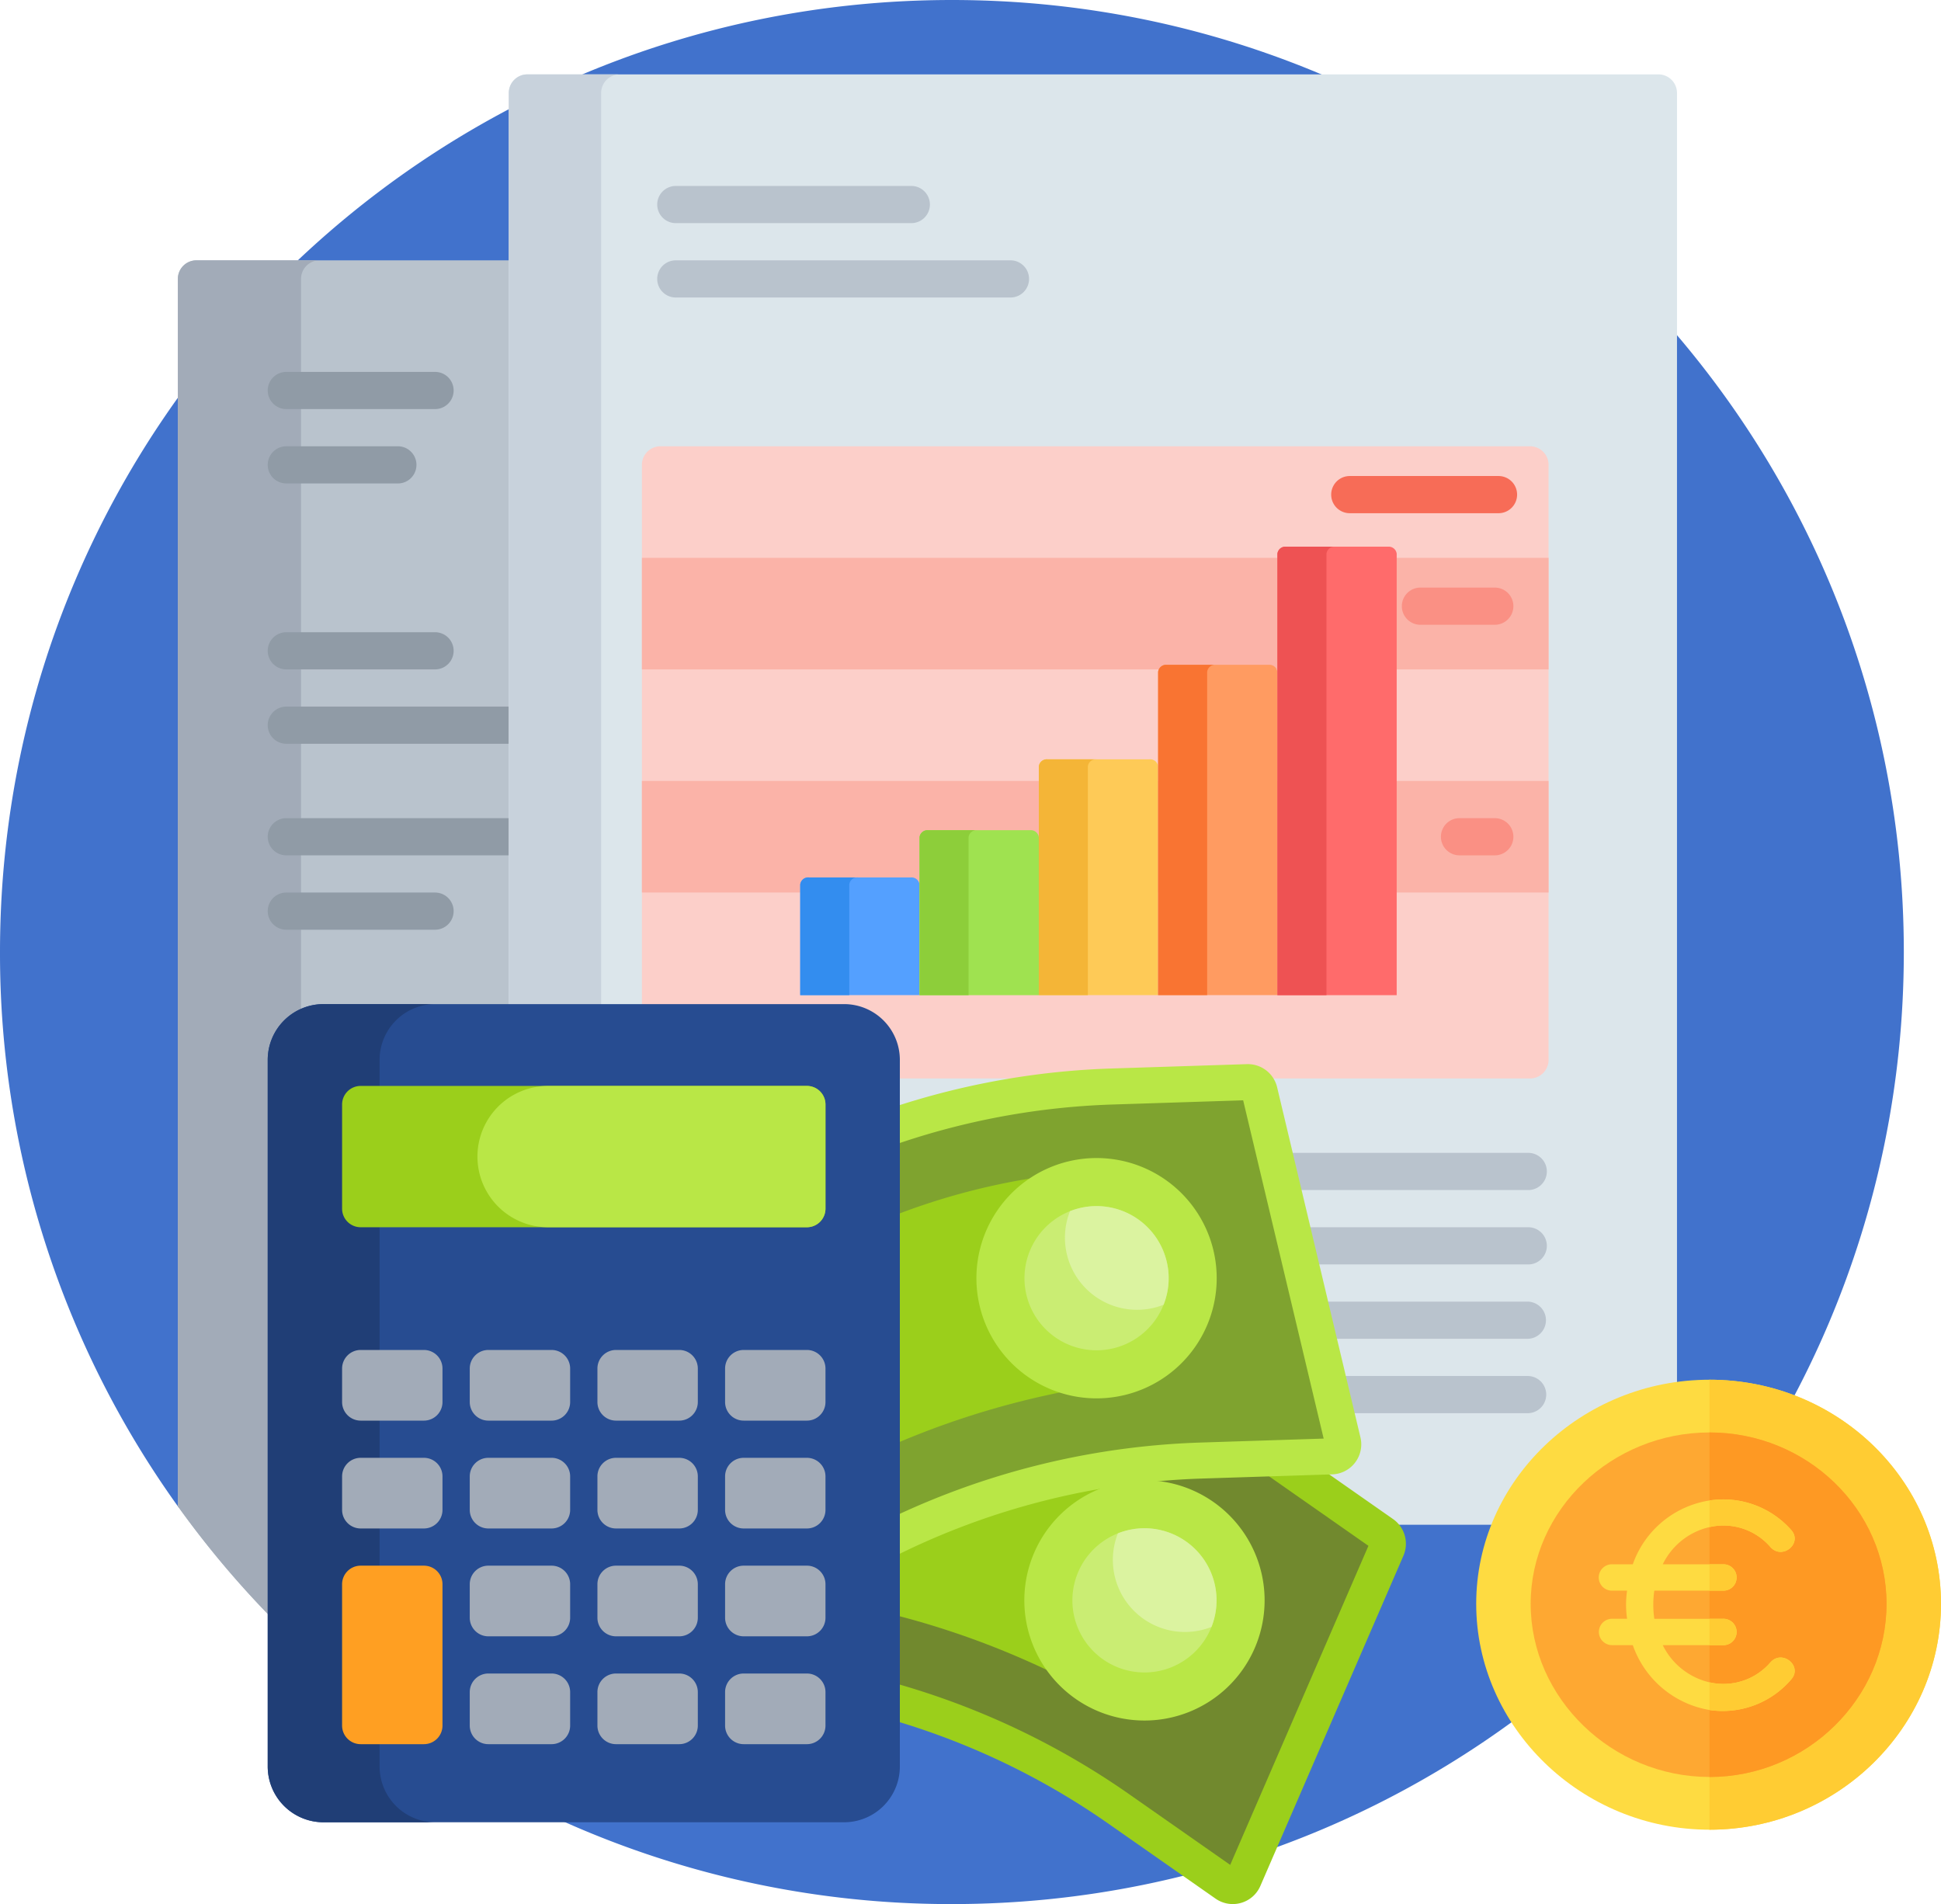 <svg xmlns="http://www.w3.org/2000/svg" width="522" height="512"><g data-name="Groupe 2"><path data-name="Tracé 41" d="M512 256c0 141.385-114.615 256-256 256a254.9 254.9 0 0 1-117.306-28.4C106 466.719 82.937 437.478 60.345 408.813c-2.4-3.043-10.25-.621-12.511-3.774A254.831 254.831 0 0 1 0 256C0 114.615 114.615 0 256 0s256 114.615 256 256Z" fill="#4172cc"/><path data-name="Tracé 42" d="M238.039 460H101.316a257.484 257.484 0 0 1-53.483-54.961V75a5 5 0 0 1 5-5H238.04a5 5 0 0 1 5 5v380a5 5 0 0 1-5 5Z" fill="#b9c3cd"/><path data-name="Tracé 43" d="M85.956 70a5 5 0 0 0-5 5v367.8a257.415 257.415 0 0 1-33.123-37.766V75a5 5 0 0 1 5-5Z" fill="#a2abb8"/><path data-name="Tracé 44" d="M72 105a5 5 0 0 1 5-5h40a5 5 0 0 1 0 10H77a5 5 0 0 1-5-5Zm5 75h40a5 5 0 0 0 0-10H77a5 5 0 0 0 0 10Zm40 60H77a5 5 0 0 0 0 10h40a5 5 0 0 0 0-10Zm-40-40h80a5 5 0 0 0 0-10H77a5 5 0 0 0 0 10Zm80 20H77a5 5 0 0 0 0 10h80a5 5 0 0 0 0-10Zm-80-90h30a5 5 0 0 0 0-10H77a5 5 0 0 0 0 10Z" fill="#909ba6"/><path data-name="Tracé 45" d="M451 25v380a5 5 0 0 1-5 5H141.833a5 5 0 0 1-5-5V25a5 5 0 0 1 5-5H446a5 5 0 0 1 5 5Z" fill="#dce6eb"/><path data-name="Tracé 46" d="M166.667 410h-24.833a5 5 0 0 1-5-5V25a5 5 0 0 1 5-5h24.833a5 5 0 0 0-5 5v380a5 5 0 0 0 5 5Z" fill="#c8d2dc"/><path data-name="Tracé 47" d="M342.5 375a5 5 0 0 1 5-5h63.333a5 5 0 0 1 0 10H347.5a5 5 0 0 1-5-5ZM277 360h133.76a5 5 0 0 0 0-10H277a5 5 0 0 0 0 10Zm.24-20H411a5 5 0 0 0 0-10H277.24a5 5 0 0 0 0 10Zm0-20H411a5 5 0 0 0 0-10H277.24a5 5 0 0 0 0 10ZM245.081 50h-63.333a5 5 0 0 0 0 10h63.333a5 5 0 0 0 0-10Zm26.666 20h-90a5 5 0 0 0 0 10h90a5 5 0 0 0 0-10Z" fill="#b9c3cd"/><path data-name="Tracé 48" d="M416.462 125v160a5 5 0 0 1-5 5H177.629a5 5 0 0 1-5-5V125a5 5 0 0 1 5-5h233.833a5 5 0 0 1 5 5Z" fill="#fccfc9"/><path data-name="Tracé 49" d="M416.462 150v30H172.629v-30Zm-243.833 90h243.833v-30H172.629Z" fill="#fbb3a8"/><path data-name="Tracé 50" d="M408 133a5 5 0 0 1-5 5h-40a5 5 0 0 1 0-10h40a5 5 0 0 1 5 5Z" fill="#f76c57"/><path data-name="Tracé 51" d="M402 168h-20a5 5 0 0 1 0-10h20a5 5 0 0 1 0 10Zm0 52h-9.489a5 5 0 0 0 0 10H402a5 5 0 0 0 0-10Z" fill="#fa9084"/><path data-name="Tracé 53" d="m372.988 416.385-38.488 88.82a3.231 3.231 0 0 1-4.817 1.363l-29.022-20.3a202.341 202.341 0 0 0-80.373-33.382 202.335 202.335 0 0 1-72.738-28.3l-34.245-21.712a3.232 3.232 0 0 1-1.235-4.013l38.506-88.869a3.231 3.231 0 0 1 4.7-1.444l33.385 21.167a202.342 202.342 0 0 0 72.738 28.3 202.339 202.339 0 0 1 80.373 33.382l30.1 21.059a3.229 3.229 0 0 1 1.114 3.931Z" fill="#71892e"/><path data-name="Tracé 54" d="m313.707 400.414-23.054 53.208q-7.9-4.193-16.131-7.757a225.521 225.521 0 0 0-49.878-15.084 178.88 178.88 0 0 1-64.608-25.133l-20.249-12.838 22.9-52.854 14.232 9.024a223.9 223.9 0 0 0 80.869 31.458 181.055 181.055 0 0 1 55.919 19.976Z" fill="#9bcf1b"/><path data-name="Tracé 55" d="m374.654 408.481-30.1-21.059a208.605 208.605 0 0 0-82.3-34.181 196.555 196.555 0 0 1-71-27.618l-33.384-21.167a8.078 8.078 0 0 0-11.737 3.611l-38.506 88.869a8.04 8.04 0 0 0 3.086 10.034l34.245 21.712a206.219 206.219 0 0 0 74.48 28.973 198.838 198.838 0 0 1 78.448 32.582l29.022 20.3a8.078 8.078 0 0 0 12.042-3.408l38.485-88.82a8.106 8.106 0 0 0-2.781-9.828Zm-43.811 92.98-27.4-19.167a208.605 208.605 0 0 0-82.3-34.181 196.555 196.555 0 0 1-71-27.618l-33.073-20.972 37.206-85.868 31.789 20.156a206.213 206.213 0 0 0 74.481 28.973 198.838 198.838 0 0 1 78.448 32.582l29.023 20.3Z" fill="#9bcf1b"/><path data-name="Tracé 56" d="M337.434 443.178a32.31 32.31 0 1 1-16.8-42.492 32.311 32.311 0 0 1 16.8 42.492Z" fill="#b9e746"/><path data-name="Tracé 57" d="m358.117 391.611-35.4 1.138a202.329 202.329 0 0 0-84.348 21.438 202.335 202.335 0 0 1-75.188 20.935l-40.426 3.138a3.23 3.23 0 0 1-3.393-2.473l-22.426-94.22a3.23 3.23 0 0 1 2.893-3.969l39.412-3.06a202.341 202.341 0 0 0 75.188-20.938 202.36 202.36 0 0 1 84.348-21.438l36.72-1.18a3.232 3.232 0 0 1 3.247 2.481l22.414 94.168a3.233 3.233 0 0 1-3.041 3.977Z" fill="#7fa32f"/><path data-name="Tracé 58" d="M295.14 372.615q-8.84 1.38-17.562 3.456a225.517 225.517 0 0 0-48.97 17.813 178.9 178.9 0 0 1-66.783 18.6l-23.9 1.855-13.342-56.039 16.8-1.3a223.893 223.893 0 0 0 83.593-23.275 181.068 181.068 0 0 1 56.736-17.525Z" fill="#9bcf1b"/><path data-name="Tracé 59" d="m365.871 386.511-22.414-94.168a8.105 8.105 0 0 0-8.117-6.2l-36.72 1.18a208.6 208.6 0 0 0-86.368 21.951 196.552 196.552 0 0 1-73.387 20.426l-39.412 3.06a8.078 8.078 0 0 0-7.232 9.924l22.426 94.22a8.039 8.039 0 0 0 8.484 6.183l40.426-3.138a206.218 206.218 0 0 0 76.989-21.436 198.853 198.853 0 0 1 82.327-20.925l35.4-1.138a8.162 8.162 0 0 0 1.622-.216 8.082 8.082 0 0 0 5.976-9.727Zm-43.31 1.394a208.607 208.607 0 0 0-86.368 21.951 196.59 196.59 0 0 1-73.387 20.434l-39.049 3.031-21.669-91.039 37.527-2.913a206.221 206.221 0 0 0 76.985-21.436 198.857 198.857 0 0 1 82.327-20.925l35.4-1.138 21.65 90.96Z" fill="#b9e746"/><path data-name="Tracé 60" d="M302.383 375.135a32.311 32.311 0 1 1 23.951-38.914 32.31 32.31 0 0 1-23.951 38.914Z" fill="#b9e746"/><path data-name="Tracé 61" d="M276.042 348.191a19.387 19.387 0 1 1 23.349 14.371 19.388 19.388 0 0 1-23.349-14.371Zm39.452 64.352a19.386 19.386 0 1 0 10.081 25.5 19.387 19.387 0 0 0-10.081-25.5Z" fill="#caed73"/><path data-name="Tracé 62" d="M286.927 337.306a19.3 19.3 0 0 1 .835-11.63 19.4 19.4 0 0 1 26 13.538 19.3 19.3 0 0 1-.835 11.63 19.4 19.4 0 0 1-26-13.538Zm28.567 75.237a19.327 19.327 0 0 0-14.846-.236 19.386 19.386 0 0 0 25.162 25.163 19.387 19.387 0 0 0-10.316-24.927Z" fill="#dbf3a0"/><path data-name="Tracé 63" d="M475.5 453.8a40 40 0 1 1 0-56.568 40 40 0 0 1 0 56.568Z" fill="#ff9100"/><path data-name="Tracé 65" d="M479.034 393.691a45 45 0 1 0 0 63.64 45.052 45.052 0 0 0 0-63.64Zm-7.071 56.569a35 35 0 1 1 0-49.5 35.04 35.04 0 0 1 0 49.5Zm-7.071-14.142a5 5 0 1 1-7.071 7.071l-28.284-28.284a5 5 0 0 1 7.071-7.071Z" fill="#ffcd71"/><path data-name="Tracé 66" d="M242 285v190a15 15 0 0 1-15 15H87a15 15 0 0 1-15-15V285a15 15 0 0 1 15-15h140a15 15 0 0 1 15 15Z" fill="#274c91"/><path data-name="Tracé 67" d="M117.088 490H87a15 15 0 0 1-15-15V285a15 15 0 0 1 15-15h30.088a15 15 0 0 0-15 15v190a15 15 0 0 0 15 15Z" fill="#203e76"/><path data-name="Tracé 68" d="M222 368v9a5 5 0 0 1-5 5h-17a5 5 0 0 1-5-5v-9a5 5 0 0 1 5-5h17a5 5 0 0 1 5 5Zm-39.333-5h-17a5 5 0 0 0-5 5v9a5 5 0 0 0 5 5h17a5 5 0 0 0 5-5v-9a5 5 0 0 0-5-5Zm-34.334 0h-17a5 5 0 0 0-5 5v9a5 5 0 0 0 5 5h17a5 5 0 0 0 5-5v-9a5 5 0 0 0-5-5ZM114 363H97a5 5 0 0 0-5 5v9a5 5 0 0 0 5 5h17a5 5 0 0 0 5-5v-9a5 5 0 0 0-5-5Zm103 29h-17a5 5 0 0 0-5 5v9a5 5 0 0 0 5 5h17a5 5 0 0 0 5-5v-9a5 5 0 0 0-5-5Zm-34.333 0h-17a5 5 0 0 0-5 5v9a5 5 0 0 0 5 5h17a5 5 0 0 0 5-5v-9a5 5 0 0 0-5-5Zm-34.334 0h-17a5 5 0 0 0-5 5v9a5 5 0 0 0 5 5h17a5 5 0 0 0 5-5v-9a5 5 0 0 0-5-5ZM114 392H97a5 5 0 0 0-5 5v9a5 5 0 0 0 5 5h17a5 5 0 0 0 5-5v-9a5 5 0 0 0-5-5Zm103 29h-17a5 5 0 0 0-5 5v9a5 5 0 0 0 5 5h17a5 5 0 0 0 5-5v-9a5 5 0 0 0-5-5Zm-34.333 0h-17a5 5 0 0 0-5 5v9a5 5 0 0 0 5 5h17a5 5 0 0 0 5-5v-9a5 5 0 0 0-5-5Zm-34.334 0h-17a5 5 0 0 0-5 5v9a5 5 0 0 0 5 5h17a5 5 0 0 0 5-5v-9a5 5 0 0 0-5-5ZM217 450h-17a5 5 0 0 0-5 5v9a5 5 0 0 0 5 5h17a5 5 0 0 0 5-5v-9a5 5 0 0 0-5-5Zm-34.333 0h-17a5 5 0 0 0-5 5v9a5 5 0 0 0 5 5h17a5 5 0 0 0 5-5v-9a5 5 0 0 0-5-5Zm-34.334 0h-17a5 5 0 0 0-5 5v9a5 5 0 0 0 5 5h17a5 5 0 0 0 5-5v-9a5 5 0 0 0-5-5Z" fill="#a2abb8"/><path data-name="Tracé 69" d="M119 426v38a5 5 0 0 1-5 5H97a5 5 0 0 1-5-5v-38a5 5 0 0 1 5-5h17a5 5 0 0 1 5 5Z" fill="#ff9f22"/><path data-name="Tracé 70" d="M222 297v28a5 5 0 0 1-5 5H97a5 5 0 0 1-5-5v-28a5 5 0 0 1 5-5h120a5 5 0 0 1 5 5Z" fill="#9bcf1b"/><path data-name="Tracé 71" d="M222 297v28a5 5 0 0 1-5 5h-69.6a19 19 0 0 1 0-38H217a5 5 0 0 1 5 5Z" fill="#b9e746"/><g data-name="augmenter (1)"><path data-name="Tracé 73" d="M244.945 235.941h-27.392a2.16 2.16 0 0 0-2.345 1.9v29.748h32.082v-29.748a2.159 2.159 0 0 0-2.345-1.9Zm0 0" fill="#54a0ff"/><path data-name="Tracé 74" d="M230.742 235.941h-13.189a2.16 2.16 0 0 0-2.345 1.9v29.748h13.19v-29.748a2.16 2.16 0 0 1 2.344-1.9Zm0 0" fill="#338def"/><path data-name="Tracé 75" d="M277.027 223.237h-27.392a2.16 2.16 0 0 0-2.345 1.9v42.456h32.083v-42.454a2.159 2.159 0 0 0-2.345-1.9Zm0 0" fill="#9fe250"/><path data-name="Tracé 76" d="M262.825 223.237h-13.19a2.159 2.159 0 0 0-2.345 1.9v42.456h13.19v-42.454a2.158 2.158 0 0 1 2.345-1.902Zm0 0" fill="#8dce3a"/><path data-name="Tracé 77" d="M309.11 204.178h-27.392a2.159 2.159 0 0 0-2.345 1.9v61.513h32.083V206.08a2.159 2.159 0 0 0-2.346-1.902Zm0 0" fill="#feca57"/><path data-name="Tracé 78" d="M294.908 204.178h-13.19a2.159 2.159 0 0 0-2.345 1.9v61.513h13.19V206.08a2.158 2.158 0 0 1 2.345-1.902Zm0 0" fill="#f4b537"/><path data-name="Tracé 79" d="M341.193 178.765h-27.392a2.159 2.159 0 0 0-2.345 1.9v86.926h32.083v-86.924a2.16 2.16 0 0 0-2.346-1.902Zm0 0" fill="#ff9b61"/><path data-name="Tracé 80" d="M326.989 178.765h-13.188a2.159 2.159 0 0 0-2.345 1.9v86.926h13.188v-86.924a2.161 2.161 0 0 1 2.345-1.902Zm0 0" fill="#f97432"/><path data-name="Tracé 81" d="M373.274 147h-27.392a2.157 2.157 0 0 0-2.344 1.9v118.692h32.081v-118.69a2.158 2.158 0 0 0-2.345-1.9Zm0 0" fill="#ff6b6b"/><path data-name="Tracé 82" d="M359.073 147h-13.19a2.157 2.157 0 0 0-2.344 1.9v118.692h13.189v-118.69a2.159 2.159 0 0 1 2.345-1.902Zm0 0" fill="#ee5253"/></g><g data-name="euro (9)"><path data-name="Tracé 83" d="M459.744 371C425.394 371 397 398.012 397 431.264S425.394 492 459.744 492 522 464.515 522 431.264 494.094 371 459.744 371Z" fill="#fedb41"/><path data-name="Tracé 84" d="M522 431.264C522 464.515 494.094 492 459.744 492V371c34.35 0 62.256 27.012 62.256 60.264Z" fill="#fc3"/><path data-name="Tracé 85" d="M459.748 385.18c-26.225 0-48.1 20.7-48.1 46.084s21.875 46.557 48.1 46.557 47.6-21.175 47.6-46.557-21.383-46.084-47.6-46.084Z" fill="#fea832"/><path data-name="Tracé 86" d="M507.351 431.264c0 25.382-21.386 46.557-47.607 46.557V385.18c26.221 0 47.607 20.7 47.607 46.084Z" fill="#fe9923"/><path data-name="Tracé 87" d="M481.717 451.588a24.22 24.22 0 0 1-21.973 8.224 26.516 26.516 0 0 1-20.63-17.441h-5.493a3.546 3.546 0 1 1 0-7.09h3.955a26.149 26.149 0 0 1 0-7.562h-3.955a3.547 3.547 0 1 1 0-7.09h5.493a26.1 26.1 0 0 1 20.63-17.157 24.375 24.375 0 0 1 21.973 7.941c3.149 3.545-2.344 8.153-5.566 4.608a16.659 16.659 0 0 0-16.406-5.388 18.578 18.578 0 0 0-12.573 10h16.236a3.546 3.546 0 1 1 0 7.09h-18.507a26.149 26.149 0 0 0 0 7.563h18.506a3.546 3.546 0 1 1 0 7.09h-16.236a18.777 18.777 0 0 0 12.573 10 16.66 16.66 0 0 0 16.406-5.4c3.223-3.541 8.716 1.067 5.567 4.612Z" fill="#fedb41"/><g data-name="Groupe 1" fill="#fc3"><path data-name="Tracé 88" d="M463.406 442.372h-3.662v-7.09h3.662a3.546 3.546 0 1 1 0 7.09Z"/><path data-name="Tracé 89" d="M463.406 427.719h-3.662v-7.09h3.662a3.546 3.546 0 1 1 0 7.09Z"/><path data-name="Tracé 90" d="M481.717 451.588a24.22 24.22 0 0 1-21.973 8.224v-7.445a16.66 16.66 0 0 0 16.406-5.388c3.222-3.544 8.716 1.064 5.567 4.609Z"/><path data-name="Tracé 91" d="M459.744 410.633v-7.157a24.375 24.375 0 0 1 21.973 7.941c3.149 3.545-2.344 8.153-5.566 4.608a16.658 16.658 0 0 0-16.407-5.392Z"/></g></g></g></svg>